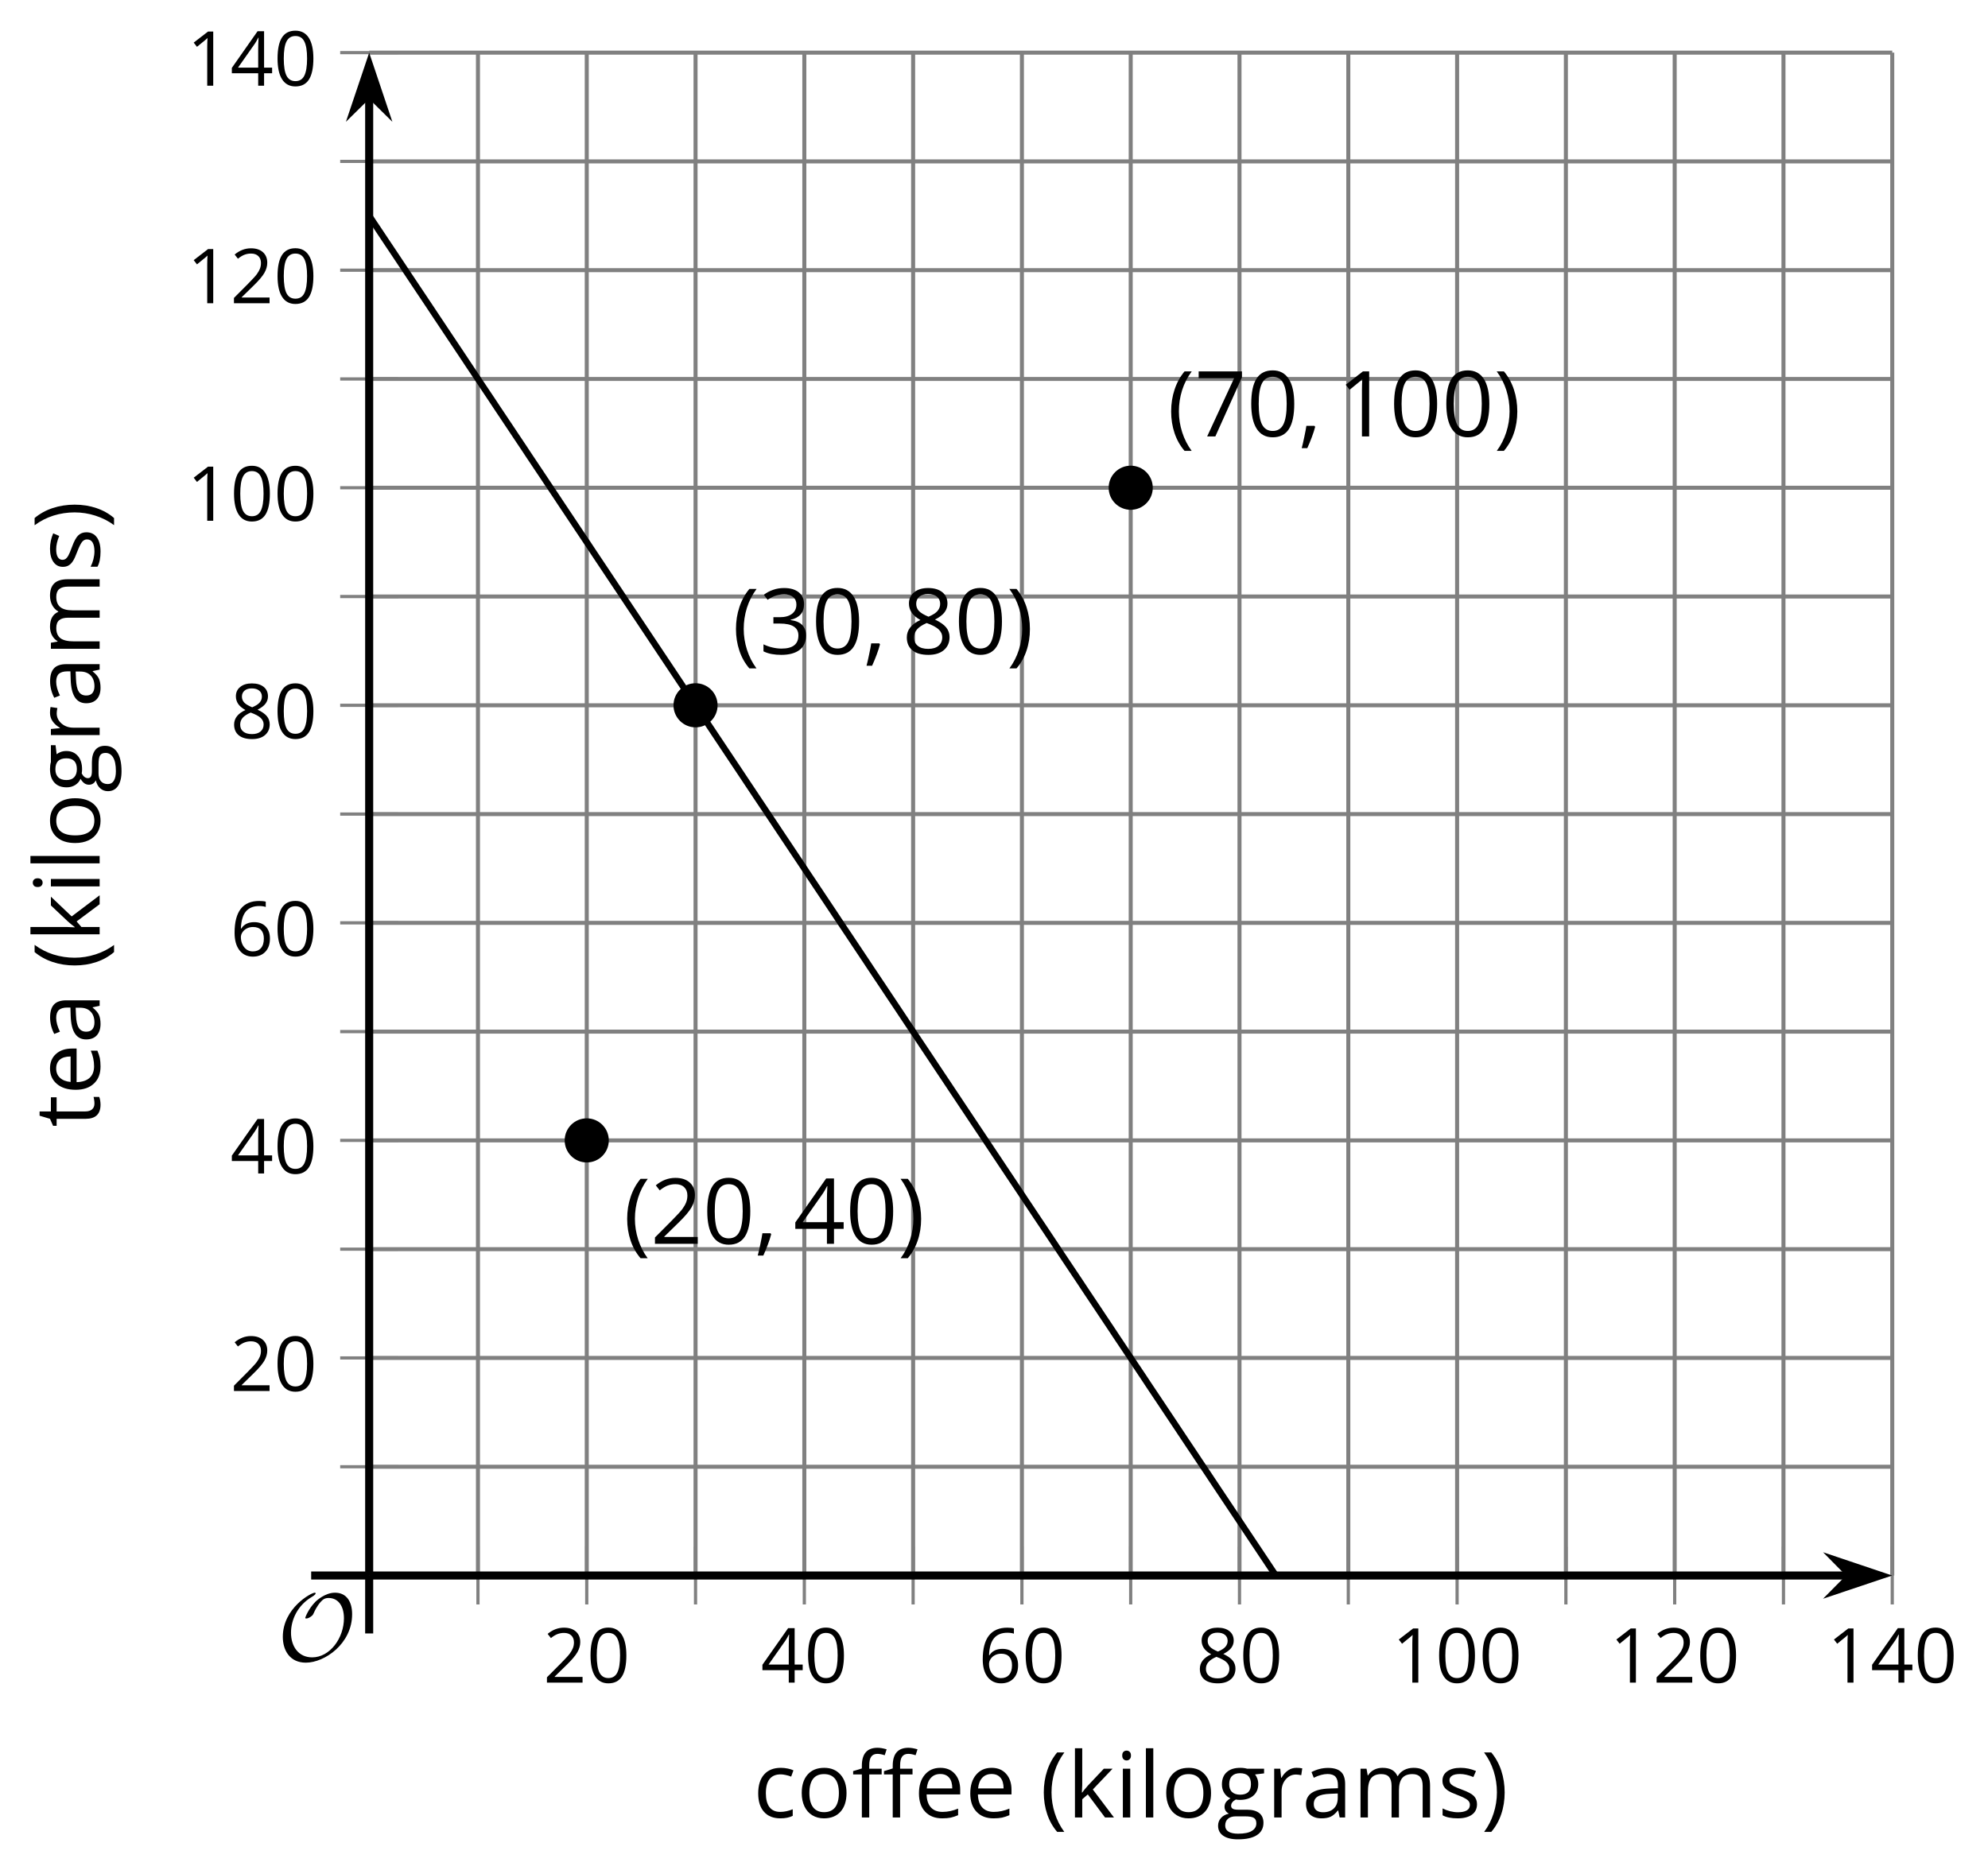 <?xml version='1.0' encoding='UTF-8'?>
<!-- This file was generated by dvisvgm 2.1.3 -->
<svg height='232.299pt' version='1.1' viewBox='-72 -72 246.91 232.299' width='246.91pt' xmlns='http://www.w3.org/2000/svg' xmlns:xlink='http://www.w3.org/1999/xlink'>
<defs>
<clipPath id='clip1'>
<path d='M-26.148 123.711H163.019V-65.461H-26.148Z'/>
</clipPath>
<path d='M9.289 -5.762C9.289 -7.281 8.62 -8.428 7.161 -8.428C5.918 -8.428 4.866 -7.424 4.782 -7.352C3.826 -6.408 3.467 -5.332 3.467 -5.308C3.467 -5.236 3.527 -5.224 3.587 -5.224C3.814 -5.224 4.005 -5.344 4.184 -5.475C4.399 -5.631 4.411 -5.667 4.543 -5.942C4.651 -6.181 4.926 -6.767 5.368 -7.269C5.655 -7.592 5.894 -7.771 6.372 -7.771C7.532 -7.771 8.273 -6.814 8.273 -5.248C8.273 -2.809 6.539 -0.395 4.328 -0.395C2.63 -0.395 1.698 -1.745 1.698 -3.455C1.698 -5.081 2.534 -6.874 4.28 -7.902C4.399 -7.974 4.758 -8.189 4.758 -8.345C4.758 -8.428 4.663 -8.428 4.639 -8.428C4.22 -8.428 0.681 -6.528 0.681 -2.941C0.681 -1.267 1.554 0.263 3.539 0.263C5.87 0.263 9.289 -2.08 9.289 -5.762Z' id='g5-79'/>
<path d='M7.536 -5.343V-6.055H5.994V-6.448C5.994 -6.956 6.077 -7.326 6.243 -7.558C6.409 -7.785 6.663 -7.901 7.011 -7.901C7.26 -7.901 7.564 -7.845 7.917 -7.729L8.155 -8.464C7.724 -8.591 7.348 -8.657 7.028 -8.657C5.729 -8.657 5.077 -7.912 5.077 -6.425V-6.088L3.994 -5.757V-5.343H5.077V0H5.994V-5.343H7.536ZM3.702 -5.343V-6.055H2.16V-6.448C2.16 -6.956 2.243 -7.326 2.409 -7.558C2.575 -7.785 2.829 -7.901 3.177 -7.901C3.425 -7.901 3.729 -7.845 4.083 -7.729L4.32 -8.464C3.89 -8.591 3.514 -8.657 3.193 -8.657C1.895 -8.657 1.243 -7.912 1.243 -6.425V-6.088L0.16 -5.757V-5.343H1.243V0H2.16V-5.343H3.702Z' id='g2-138'/>
<use id='g12-8' xlink:href='#g4-8'/>
<use id='g12-9' xlink:href='#g4-9'/>
<use id='g12-65' xlink:href='#g4-65'/>
<use id='g12-67' xlink:href='#g4-67'/>
<use id='g12-69' xlink:href='#g4-69'/>
<use id='g12-71' xlink:href='#g4-71'/>
<use id='g12-73' xlink:href='#g4-73'/>
<use id='g12-75' xlink:href='#g4-75'/>
<use id='g12-76' xlink:href='#g4-76'/>
<use id='g12-77' xlink:href='#g4-77'/>
<use id='g12-79' xlink:href='#g4-79'/>
<use id='g12-82' xlink:href='#g4-82'/>
<use id='g12-83' xlink:href='#g4-83'/>
<use id='g12-84' xlink:href='#g4-84'/>
<path d='M0.453 -3.099C0.453 -2.138 0.597 -1.238 0.878 -0.403S1.575 1.166 2.116 1.79H3C2.486 1.094 2.094 0.326 1.823 -0.519S1.414 -2.227 1.414 -3.111C1.414 -4.011 1.547 -4.884 1.812 -5.735C2.083 -6.586 2.481 -7.365 3.011 -8.077H2.116C1.58 -7.436 1.166 -6.691 0.884 -5.84C0.597 -4.989 0.453 -4.077 0.453 -3.099Z' id='g4-8'/>
<path d='M2.895 -3.099C2.895 -4.066 2.751 -4.978 2.47 -5.834C2.188 -6.685 1.773 -7.431 1.232 -8.077H0.337C0.867 -7.365 1.265 -6.586 1.536 -5.735C1.801 -4.884 1.934 -4.011 1.934 -3.111C1.934 -2.227 1.796 -1.359 1.525 -0.519C1.254 0.326 0.862 1.099 0.348 1.79H1.232C1.768 1.171 2.182 0.442 2.464 -0.392C2.751 -1.227 2.895 -2.133 2.895 -3.099Z' id='g4-9'/>
<path d='M1.934 -1.315H0.928C0.878 -0.978 0.796 -0.525 0.674 0.039C0.558 0.602 0.448 1.077 0.348 1.459H1.039C1.232 1.039 1.42 0.586 1.602 0.099C1.785 -0.392 1.923 -0.818 2.017 -1.188L1.934 -1.315Z' id='g4-12'/>
<path d='M5.906 -4.05C5.906 -5.398 5.68 -6.425 5.227 -7.138C4.768 -7.851 4.105 -8.204 3.227 -8.204C2.326 -8.204 1.657 -7.862 1.221 -7.182S0.564 -5.459 0.564 -4.05C0.564 -2.685 0.79 -1.652 1.243 -0.95C1.696 -0.243 2.359 0.11 3.227 0.11C4.133 0.11 4.807 -0.232 5.249 -0.923C5.685 -1.613 5.906 -2.652 5.906 -4.05ZM1.492 -4.05C1.492 -5.227 1.63 -6.077 1.906 -6.608C2.182 -7.144 2.624 -7.409 3.227 -7.409C3.84 -7.409 4.282 -7.138 4.553 -6.597C4.829 -6.061 4.967 -5.21 4.967 -4.05S4.829 -2.039 4.553 -1.492C4.282 -0.95 3.84 -0.68 3.227 -0.68C2.624 -0.68 2.182 -0.95 1.906 -1.481C1.63 -2.022 1.492 -2.873 1.492 -4.05Z' id='g4-16'/>
<path d='M3.95 0V-8.077H3.177L1.039 -6.425L1.525 -5.796C2.304 -6.431 2.746 -6.79 2.84 -6.873S3.022 -7.039 3.099 -7.116C3.072 -6.691 3.055 -6.238 3.055 -5.757V0H3.95Z' id='g4-17'/>
<path d='M5.862 0V-0.851H1.707V-0.895L3.475 -2.624C4.265 -3.392 4.801 -4.022 5.088 -4.525S5.519 -5.53 5.519 -6.044C5.519 -6.702 5.304 -7.221 4.873 -7.613C4.442 -8 3.845 -8.193 3.088 -8.193C2.21 -8.193 1.403 -7.884 0.657 -7.265L1.144 -6.641C1.514 -6.934 1.845 -7.133 2.144 -7.243C2.448 -7.354 2.762 -7.409 3.099 -7.409C3.564 -7.409 3.928 -7.282 4.188 -7.028C4.448 -6.779 4.58 -6.436 4.58 -6.006C4.58 -5.702 4.53 -5.414 4.425 -5.149S4.166 -4.613 3.961 -4.332S3.326 -3.586 2.68 -2.928L0.552 -0.79V0H5.862Z' id='g4-18'/>
<path d='M5.558 -6.177C5.558 -6.801 5.343 -7.293 4.906 -7.657C4.47 -8.011 3.862 -8.193 3.077 -8.193C2.597 -8.193 2.144 -8.122 1.713 -7.967C1.276 -7.823 0.895 -7.613 0.564 -7.354L1.028 -6.735C1.431 -6.994 1.785 -7.171 2.099 -7.265S2.746 -7.409 3.099 -7.409C3.564 -7.409 3.934 -7.298 4.199 -7.072C4.475 -6.845 4.608 -6.536 4.608 -6.144C4.608 -5.652 4.425 -5.265 4.055 -4.983C3.685 -4.707 3.188 -4.569 2.558 -4.569H1.751V-3.779H2.547C4.088 -3.779 4.856 -3.287 4.856 -2.309C4.856 -1.215 4.16 -0.669 2.762 -0.669C2.409 -0.669 2.033 -0.713 1.635 -0.807C1.243 -0.895 0.867 -1.028 0.519 -1.199V-0.326C0.856 -0.166 1.199 -0.05 1.558 0.011C1.912 0.077 2.304 0.11 2.729 0.11C3.713 0.11 4.47 -0.099 5.006 -0.508C5.541 -0.923 5.807 -1.519 5.807 -2.287C5.807 -2.823 5.652 -3.26 5.337 -3.591S4.541 -4.127 3.895 -4.21V-4.254C4.425 -4.365 4.834 -4.586 5.127 -4.912C5.414 -5.238 5.558 -5.663 5.558 -6.177Z' id='g4-19'/>
<path d='M6.243 -1.856V-2.691H5.044V-8.122H4.072L0.238 -2.657V-1.856H4.166V0H5.044V-1.856H6.243ZM4.166 -2.691H1.155L3.68 -6.282C3.834 -6.514 4 -6.807 4.177 -7.16H4.221C4.182 -6.497 4.166 -5.901 4.166 -5.376V-2.691Z' id='g4-20'/>
<path d='M0.646 -3.453C0.646 -2.332 0.89 -1.459 1.381 -0.829C1.873 -0.204 2.536 0.11 3.37 0.11C4.149 0.11 4.773 -0.133 5.227 -0.608C5.691 -1.094 5.917 -1.751 5.917 -2.591C5.917 -3.343 5.707 -3.939 5.293 -4.376C4.873 -4.812 4.298 -5.033 3.575 -5.033C2.696 -5.033 2.055 -4.718 1.652 -4.083H1.586C1.63 -5.238 1.878 -6.088 2.337 -6.63C2.796 -7.166 3.453 -7.436 4.32 -7.436C4.685 -7.436 5.011 -7.392 5.293 -7.298V-8.088C5.055 -8.16 4.724 -8.193 4.309 -8.193C3.099 -8.193 2.188 -7.801 1.569 -7.017C0.956 -6.227 0.646 -5.039 0.646 -3.453ZM3.359 -0.669C3.011 -0.669 2.702 -0.762 2.431 -0.956C2.166 -1.149 1.956 -1.409 1.807 -1.735S1.586 -2.414 1.586 -2.796C1.586 -3.055 1.669 -3.304 1.834 -3.541C1.994 -3.779 2.215 -3.967 2.492 -4.105S3.072 -4.309 3.403 -4.309C3.939 -4.309 4.337 -4.155 4.608 -3.851S5.011 -3.127 5.011 -2.591C5.011 -1.967 4.867 -1.492 4.575 -1.16C4.287 -0.834 3.884 -0.669 3.359 -0.669Z' id='g4-22'/>
<path d='M1.575 0H2.591L5.895 -7.343V-8.077H0.519V-7.232H4.923L1.575 0Z' id='g4-23'/>
<path d='M3.227 -8.193C2.503 -8.193 1.923 -8.022 1.492 -7.669C1.055 -7.326 0.84 -6.856 0.84 -6.271C0.84 -5.856 0.95 -5.486 1.171 -5.149C1.392 -4.818 1.757 -4.508 2.265 -4.221C1.138 -3.707 0.575 -2.983 0.575 -2.061C0.575 -1.37 0.807 -0.834 1.271 -0.453C1.735 -0.077 2.398 0.11 3.26 0.11C4.072 0.11 4.713 -0.088 5.182 -0.486C5.652 -0.89 5.884 -1.425 5.884 -2.094C5.884 -2.547 5.746 -2.945 5.47 -3.293C5.193 -3.635 4.729 -3.961 4.072 -4.276C4.613 -4.547 5.006 -4.845 5.254 -5.171S5.624 -5.862 5.624 -6.26C5.624 -6.862 5.409 -7.337 4.978 -7.68S3.961 -8.193 3.227 -8.193ZM1.481 -2.039C1.481 -2.436 1.602 -2.779 1.851 -3.061C2.099 -3.348 2.497 -3.608 3.044 -3.845C3.757 -3.586 4.26 -3.315 4.547 -3.039C4.834 -2.757 4.978 -2.442 4.978 -2.083C4.978 -1.635 4.823 -1.282 4.519 -1.022S3.785 -0.635 3.238 -0.635C2.68 -0.635 2.249 -0.757 1.945 -1.006C1.635 -1.254 1.481 -1.597 1.481 -2.039ZM3.215 -7.448C3.685 -7.448 4.05 -7.337 4.32 -7.116C4.586 -6.901 4.718 -6.602 4.718 -6.232C4.718 -5.895 4.608 -5.597 4.387 -5.343C4.171 -5.088 3.796 -4.851 3.271 -4.63C2.685 -4.873 2.282 -5.116 2.066 -5.359S1.74 -5.895 1.74 -6.232C1.74 -6.602 1.873 -6.895 2.133 -7.116S2.757 -7.448 3.215 -7.448Z' id='g4-24'/>
<path d='M4.696 0H5.376V-4.133C5.376 -4.84 5.204 -5.354 4.851 -5.674C4.508 -5.994 3.972 -6.155 3.249 -6.155C2.89 -6.155 2.536 -6.111 2.177 -6.017C1.823 -5.923 1.497 -5.796 1.199 -5.635L1.481 -4.934C2.116 -5.243 2.691 -5.398 3.193 -5.398C3.641 -5.398 3.967 -5.282 4.177 -5.061C4.376 -4.829 4.481 -4.481 4.481 -4.006V-3.63L3.453 -3.597C1.497 -3.536 0.519 -2.895 0.519 -1.674C0.519 -1.105 0.691 -0.663 1.028 -0.354C1.37 -0.044 1.84 0.11 2.442 0.11C2.89 0.11 3.265 0.044 3.569 -0.088C3.867 -0.227 4.166 -0.481 4.47 -0.862H4.514L4.696 0ZM2.624 -0.646C2.265 -0.646 1.983 -0.735 1.779 -0.906C1.58 -1.077 1.481 -1.331 1.481 -1.663C1.481 -2.088 1.641 -2.398 1.967 -2.597C2.287 -2.801 2.812 -2.912 3.541 -2.939L4.459 -2.978V-2.431C4.459 -1.867 4.298 -1.431 3.967 -1.116C3.646 -0.801 3.193 -0.646 2.624 -0.646Z' id='g4-65'/>
<path d='M3.392 0.11C4.006 0.11 4.519 0.006 4.923 -0.204V-1.017C4.392 -0.801 3.873 -0.691 3.37 -0.691C2.779 -0.691 2.337 -0.89 2.033 -1.287C1.735 -1.685 1.586 -2.254 1.586 -3C1.586 -4.569 2.199 -5.354 3.431 -5.354C3.613 -5.354 3.829 -5.326 4.066 -5.271C4.304 -5.221 4.525 -5.155 4.729 -5.072L5.011 -5.851C4.845 -5.934 4.619 -6.011 4.326 -6.072S3.746 -6.166 3.453 -6.166C2.552 -6.166 1.856 -5.89 1.37 -5.337C0.878 -4.785 0.635 -4 0.635 -2.989C0.635 -2 0.873 -1.238 1.359 -0.696C1.834 -0.16 2.514 0.11 3.392 0.11Z' id='g4-67'/>
<path d='M3.53 0.11C3.939 0.11 4.287 0.077 4.575 0.022C4.867 -0.044 5.171 -0.144 5.497 -0.282V-1.099C4.862 -0.829 4.215 -0.691 3.564 -0.691C2.945 -0.691 2.464 -0.873 2.122 -1.243C1.785 -1.613 1.602 -2.149 1.586 -2.862H5.757V-3.442C5.757 -4.26 5.536 -4.917 5.094 -5.414C4.652 -5.917 4.05 -6.166 3.293 -6.166C2.481 -6.166 1.84 -5.878 1.359 -5.304C0.873 -4.729 0.635 -3.956 0.635 -2.978C0.635 -2.011 0.895 -1.254 1.414 -0.707C1.928 -0.16 2.635 0.11 3.53 0.11ZM3.282 -5.398C3.762 -5.398 4.127 -5.243 4.387 -4.939C4.646 -4.63 4.773 -4.188 4.773 -3.608H1.608C1.657 -4.166 1.829 -4.608 2.122 -4.923C2.409 -5.238 2.796 -5.398 3.282 -5.398Z' id='g4-69'/>
<path d='M5.928 -6.055H3.834C3.58 -6.127 3.293 -6.166 2.978 -6.166C2.249 -6.166 1.685 -5.989 1.287 -5.624C0.89 -5.271 0.691 -4.757 0.691 -4.094C0.691 -3.696 0.79 -3.343 0.983 -3.033C1.182 -2.724 1.436 -2.503 1.751 -2.376C1.497 -2.221 1.309 -2.061 1.193 -1.895S1.017 -1.536 1.017 -1.315C1.017 -1.122 1.072 -0.95 1.171 -0.801C1.282 -0.652 1.409 -0.547 1.564 -0.475C1.138 -0.381 0.807 -0.199 0.569 0.072S0.215 0.657 0.215 1.028C0.215 1.564 0.431 1.983 0.862 2.276C1.287 2.569 1.901 2.718 2.691 2.718C3.724 2.718 4.508 2.541 5.044 2.188C5.58 1.84 5.851 1.326 5.851 0.657C5.851 0.133 5.674 -0.271 5.326 -0.547C4.972 -0.823 4.47 -0.961 3.812 -0.961H2.74C2.409 -0.961 2.177 -1 2.039 -1.083C1.901 -1.16 1.834 -1.282 1.834 -1.448C1.834 -1.762 2.028 -2.022 2.42 -2.227C2.58 -2.199 2.746 -2.182 2.928 -2.182C3.635 -2.182 4.193 -2.359 4.597 -2.713S5.204 -3.541 5.204 -4.133C5.204 -4.392 5.166 -4.63 5.083 -4.84C5 -5.044 4.912 -5.215 4.807 -5.343L5.928 -5.475V-6.055ZM1.099 1.017C1.099 0.646 1.215 0.359 1.448 0.16S2.006 -0.138 2.42 -0.138H3.519C4.077 -0.138 4.459 -0.077 4.663 0.055C4.867 0.177 4.967 0.409 4.967 0.735C4.967 1.127 4.785 1.442 4.409 1.669C4.044 1.901 3.47 2.017 2.702 2.017C2.188 2.017 1.79 1.934 1.514 1.762S1.099 1.343 1.099 1.017ZM1.597 -4.116C1.597 -4.575 1.713 -4.917 1.945 -5.149S2.508 -5.497 2.939 -5.497C3.845 -5.497 4.298 -5.044 4.298 -4.133C4.298 -3.265 3.851 -2.829 2.956 -2.829C2.53 -2.829 2.193 -2.939 1.956 -3.155S1.597 -3.691 1.597 -4.116Z' id='g4-71'/>
<path d='M1.89 0V-6.055H0.972V0H1.89ZM0.895 -7.696C0.895 -7.492 0.945 -7.337 1.05 -7.238C1.155 -7.133 1.282 -7.083 1.436 -7.083C1.586 -7.083 1.713 -7.133 1.818 -7.238C1.923 -7.337 1.978 -7.492 1.978 -7.696S1.923 -8.055 1.818 -8.155S1.586 -8.304 1.436 -8.304C1.282 -8.304 1.155 -8.254 1.05 -8.155C0.945 -8.061 0.895 -7.906 0.895 -7.696Z' id='g4-73'/>
<path d='M1.878 -3.099H1.834C1.862 -3.525 1.878 -3.834 1.878 -4.039V-8.597H0.972V0H1.878V-2.265L2.569 -2.862L4.707 0H5.818L3.193 -3.475L5.646 -6.055H4.558L2.602 -3.983C2.276 -3.619 2.039 -3.326 1.878 -3.099Z' id='g4-75'/>
<path d='M1.89 0V-8.597H0.972V0H1.89Z' id='g4-76'/>
<path d='M8.691 0H9.608V-3.95C9.608 -4.724 9.436 -5.287 9.094 -5.635C8.757 -5.989 8.243 -6.166 7.558 -6.166C7.122 -6.166 6.729 -6.072 6.387 -5.89S5.785 -5.453 5.602 -5.138H5.558C5.265 -5.823 4.646 -6.166 3.702 -6.166C3.309 -6.166 2.961 -6.083 2.641 -5.917C2.332 -5.751 2.083 -5.519 1.912 -5.227H1.867L1.718 -6.055H0.972V0H1.89V-3.177C1.89 -3.961 2.022 -4.525 2.287 -4.873C2.558 -5.215 2.978 -5.387 3.552 -5.387C3.989 -5.387 4.315 -5.265 4.519 -5.028C4.724 -4.785 4.829 -4.42 4.829 -3.939V0H5.746V-3.381C5.746 -4.061 5.884 -4.569 6.155 -4.895S6.851 -5.387 7.42 -5.387C7.856 -5.387 8.177 -5.265 8.381 -5.028C8.586 -4.785 8.691 -4.42 8.691 -3.939V0Z' id='g4-77'/>
<path d='M6.199 -3.033C6.199 -3.994 5.95 -4.757 5.448 -5.32C4.95 -5.884 4.276 -6.166 3.431 -6.166C2.552 -6.166 1.867 -5.89 1.376 -5.337C0.884 -4.79 0.635 -4.022 0.635 -3.033C0.635 -2.398 0.751 -1.84 0.978 -1.365S1.53 -0.525 1.95 -0.271S2.851 0.11 3.392 0.11C4.271 0.11 4.956 -0.166 5.453 -0.718C5.95 -1.276 6.199 -2.044 6.199 -3.033ZM1.586 -3.033C1.586 -3.812 1.74 -4.403 2.044 -4.796S2.801 -5.387 3.403 -5.387C4.011 -5.387 4.47 -5.188 4.785 -4.785C5.094 -4.387 5.249 -3.801 5.249 -3.033C5.249 -2.254 5.094 -1.669 4.785 -1.26C4.47 -0.862 4.017 -0.657 3.414 -0.657S2.359 -0.862 2.05 -1.265S1.586 -2.26 1.586 -3.033Z' id='g4-79'/>
<path d='M3.735 -6.166C3.354 -6.166 3.006 -6.061 2.691 -5.845S2.105 -5.326 1.878 -4.934H1.834L1.729 -6.055H0.972V0H1.89V-3.249C1.89 -3.84 2.066 -4.337 2.409 -4.735C2.762 -5.133 3.177 -5.332 3.669 -5.332C3.862 -5.332 4.083 -5.304 4.332 -5.249L4.459 -6.099C4.243 -6.144 4.006 -6.166 3.735 -6.166Z' id='g4-82'/>
<path d='M4.878 -1.652C4.878 -2.055 4.751 -2.387 4.497 -2.652C4.249 -2.917 3.762 -3.182 3.044 -3.442C2.519 -3.635 2.166 -3.785 1.983 -3.89S1.669 -4.099 1.58 -4.215C1.503 -4.332 1.459 -4.47 1.459 -4.63C1.459 -4.867 1.569 -5.055 1.79 -5.193S2.337 -5.398 2.773 -5.398C3.265 -5.398 3.818 -5.271 4.425 -5.022L4.751 -5.768C4.127 -6.033 3.492 -6.166 2.84 -6.166C2.138 -6.166 1.591 -6.022 1.188 -5.735C0.785 -5.453 0.586 -5.061 0.586 -4.569C0.586 -4.293 0.641 -4.055 0.762 -3.856C0.873 -3.657 1.05 -3.481 1.293 -3.326C1.525 -3.166 1.928 -2.983 2.492 -2.773C3.083 -2.547 3.481 -2.348 3.691 -2.177C3.89 -2.011 3.994 -1.812 3.994 -1.575C3.994 -1.26 3.867 -1.028 3.608 -0.873C3.348 -0.724 2.983 -0.646 2.503 -0.646C2.193 -0.646 1.873 -0.691 1.536 -0.773C1.204 -0.856 0.895 -0.972 0.602 -1.122V-0.271C1.05 -0.017 1.68 0.11 2.481 0.11C3.238 0.11 3.829 -0.044 4.249 -0.348S4.878 -1.088 4.878 -1.652Z' id='g4-83'/>
<path d='M2.928 -0.646C2.624 -0.646 2.387 -0.746 2.215 -0.939S1.956 -1.414 1.956 -1.779V-5.343H3.713V-6.055H1.956V-7.459H1.425L1.039 -6.166L0.171 -5.785V-5.343H1.039V-1.74C1.039 -0.508 1.624 0.11 2.796 0.11C2.95 0.11 3.127 0.094 3.315 0.066C3.514 0.033 3.657 -0.006 3.757 -0.055V-0.757C3.669 -0.729 3.547 -0.707 3.398 -0.685C3.249 -0.657 3.088 -0.646 2.928 -0.646Z' id='g4-84'/>
<use id='g15-138' xlink:href='#g2-138'/>
<use id='g7-16' transform='scale(0.833)' xlink:href='#g4-16'/>
<use id='g7-17' transform='scale(0.833)' xlink:href='#g4-17'/>
<use id='g7-18' transform='scale(0.833)' xlink:href='#g4-18'/>
<use id='g7-20' transform='scale(0.833)' xlink:href='#g4-20'/>
<use id='g7-22' transform='scale(0.833)' xlink:href='#g4-22'/>
<use id='g7-24' transform='scale(0.833)' xlink:href='#g4-24'/>
</defs>
<g id='page1'>
<path d='M-12.637 123.711V-65.461M14.387 123.711V-65.461M41.41 123.711V-65.461M68.434 123.711V-65.461M95.461 123.711V-65.461M122.484 123.711V-65.461M149.508 123.711V-65.461' fill='none' stroke='#808080' stroke-linejoin='bevel' stroke-miterlimit='10.037' stroke-width='0.5'/>
<path d='M0.875 123.711V-65.461M27.898 123.711V-65.461M54.922 123.711V-65.461M81.945 123.711V-65.461M108.973 123.711V-65.461M135.996 123.711V-65.461M163.019 123.711V-65.461' fill='none' stroke='#808080' stroke-linejoin='bevel' stroke-miterlimit='10.037' stroke-width='0.5'/>
<path d='M-26.148 110.199H163.019M-26.148 83.171H163.019M-26.148 56.148H163.019M-26.148 29.125H163.019M-26.148 2.101H163.019M-26.148 -24.926H163.019M-26.148 -51.95H163.019' fill='none' stroke='#808080' stroke-linejoin='bevel' stroke-miterlimit='10.037' stroke-width='0.5'/>
<path d='M-26.148 96.683H163.019M-26.148 69.66H163.019M-26.148 42.636H163.019M-26.148 15.613H163.019M-26.148 -11.411H163.019M-26.148 -38.438H163.019M-26.148 -65.461H163.019' fill='none' stroke='#808080' stroke-linejoin='bevel' stroke-miterlimit='10.037' stroke-width='0.5'/>
<path d='M-12.637 127.308V120.109M14.387 127.308V120.109M41.41 127.308V120.109M68.434 127.308V120.109M95.461 127.308V120.109M122.484 127.308V120.109M149.508 127.308V120.109' fill='none' stroke='#808080' stroke-linejoin='bevel' stroke-miterlimit='10.037' stroke-width='0.4'/>
<path d='M0.875 127.308V120.109M27.898 127.308V120.109M54.922 127.308V120.109M81.945 127.308V120.109M108.973 127.308V120.109M135.996 127.308V120.109M163.019 127.308V120.109' fill='none' stroke='#808080' stroke-linejoin='bevel' stroke-miterlimit='10.037' stroke-width='0.4'/>
<path d='M-29.75 110.199H-22.551M-29.75 83.171H-22.551M-29.75 56.148H-22.551M-29.75 29.125H-22.551M-29.75 2.101H-22.551M-29.75 -24.926H-22.551M-29.75 -51.95H-22.551' fill='none' stroke='#808080' stroke-linejoin='bevel' stroke-miterlimit='10.037' stroke-width='0.4'/>
<path d='M-29.75 96.683H-22.551M-29.75 69.66H-22.551M-29.75 42.636H-22.551M-29.75 15.613H-22.551M-29.75 -11.411H-22.551M-29.75 -38.438H-22.551M-29.75 -65.461H-22.551' fill='none' stroke='#808080' stroke-linejoin='bevel' stroke-miterlimit='10.037' stroke-width='0.4'/>
<path d='M-26.148 123.711H157.726' fill='none' stroke='#000000' stroke-linejoin='bevel' stroke-miterlimit='10.037' stroke-width='1'/>
<path d='M161.445 123.711L156.254 121.964L157.977 123.711L156.254 125.453Z'/>
<path d='M161.445 123.711L156.254 121.964L157.977 123.711L156.254 125.453Z' fill='none' stroke='#000000' stroke-miterlimit='10.037' stroke-width='1'/>
<path d='M-26.148 123.711V-60.168' fill='none' stroke='#000000' stroke-linejoin='bevel' stroke-miterlimit='10.037' stroke-width='1'/>
<path d='M-26.148 -63.887L-27.895 -58.695L-26.148 -60.414L-24.406 -58.695Z'/>
<path d='M-26.148 -63.887L-27.895 -58.695L-26.148 -60.414L-24.406 -58.695Z' fill='none' stroke='#000000' stroke-miterlimit='10.037' stroke-width='1'/>
<g transform='matrix(1 0 0 1 -24.231 49.896)'>
<use x='19.701' xlink:href='#g7-18' y='87.119'/>
<use x='25.105' xlink:href='#g7-16' y='87.119'/>
</g>
<g transform='matrix(1 0 0 1 2.793 49.896)'>
<use x='19.701' xlink:href='#g7-20' y='87.119'/>
<use x='25.105' xlink:href='#g7-16' y='87.119'/>
</g>
<g transform='matrix(1 0 0 1 29.817 49.896)'>
<use x='19.701' xlink:href='#g7-22' y='87.119'/>
<use x='25.105' xlink:href='#g7-16' y='87.119'/>
</g>
<g transform='matrix(1 0 0 1 56.842 49.896)'>
<use x='19.701' xlink:href='#g7-24' y='87.119'/>
<use x='25.105' xlink:href='#g7-16' y='87.119'/>
</g>
<g transform='matrix(1 0 0 1 81.164 49.896)'>
<use x='19.701' xlink:href='#g7-17' y='87.119'/>
<use x='25.105' xlink:href='#g7-16' y='87.119'/>
<use x='30.51' xlink:href='#g7-16' y='87.119'/>
</g>
<g transform='matrix(1 0 0 1 108.188 49.896)'>
<use x='19.701' xlink:href='#g7-17' y='87.119'/>
<use x='25.105' xlink:href='#g7-18' y='87.119'/>
<use x='30.51' xlink:href='#g7-16' y='87.119'/>
</g>
<g transform='matrix(1 0 0 1 135.212 49.896)'>
<use x='19.701' xlink:href='#g7-17' y='87.119'/>
<use x='25.105' xlink:href='#g7-20' y='87.119'/>
<use x='30.51' xlink:href='#g7-16' y='87.119'/>
</g>
<g transform='matrix(1 0 0 1 -63.104 13.672)'>
<use x='19.701' xlink:href='#g7-18' y='87.119'/>
<use x='25.105' xlink:href='#g7-16' y='87.119'/>
</g>
<g transform='matrix(1 0 0 1 -63.104 -13.353)'>
<use x='19.701' xlink:href='#g7-20' y='87.119'/>
<use x='25.105' xlink:href='#g7-16' y='87.119'/>
</g>
<g transform='matrix(1 0 0 1 -63.104 -40.377)'>
<use x='19.701' xlink:href='#g7-22' y='87.119'/>
<use x='25.105' xlink:href='#g7-16' y='87.119'/>
</g>
<g transform='matrix(1 0 0 1 -63.104 -67.401)'>
<use x='19.701' xlink:href='#g7-24' y='87.119'/>
<use x='25.105' xlink:href='#g7-16' y='87.119'/>
</g>
<g transform='matrix(1 0 0 1 -68.508 -94.426)'>
<use x='19.701' xlink:href='#g7-17' y='87.119'/>
<use x='25.105' xlink:href='#g7-16' y='87.119'/>
<use x='30.51' xlink:href='#g7-16' y='87.119'/>
</g>
<g transform='matrix(1 0 0 1 -68.508 -121.45)'>
<use x='19.701' xlink:href='#g7-17' y='87.119'/>
<use x='25.105' xlink:href='#g7-18' y='87.119'/>
<use x='30.51' xlink:href='#g7-16' y='87.119'/>
</g>
<g transform='matrix(1 0 0 1 -68.508 -148.474)'>
<use x='19.701' xlink:href='#g7-17' y='87.119'/>
<use x='25.105' xlink:href='#g7-20' y='87.119'/>
<use x='30.51' xlink:href='#g7-16' y='87.119'/>
</g>
<path clip-path='url(#clip1)' d='M-26.148 -45.192L-25.586 -44.344L-25.02 -43.497L-24.453 -42.645L-23.887 -41.797L-23.32 -40.95L-22.754 -40.102L-22.188 -39.25L-21.625 -38.403L-21.059 -37.555L-20.492 -36.704L-19.926 -35.856L-19.359 -35.008L-18.793 -34.161L-18.227 -33.309L-17.664 -32.461L-17.098 -31.614L-16.531 -30.762L-15.965 -29.914L-15.398 -29.067L-14.832 -28.219L-14.266 -27.368L-13.703 -26.52L-13.137 -25.672L-12.57 -24.821L-12.004 -23.973L-11.438 -23.125L-10.871 -22.278L-10.309 -21.426L-9.742 -20.579L-9.176 -19.731L-8.609 -18.883L-8.043 -18.032L-7.477 -17.184L-6.91 -16.336L-6.348 -15.485L-5.781 -14.637L-5.215 -13.789L-4.648 -12.942L-4.082 -12.09L-3.516 -11.243L-2.949 -10.395L-2.387 -9.543L-1.82 -8.696L-1.254 -7.848L-0.688 -7L-0.121 -6.149L0.445 -5.301L1.012 -4.454L1.574 -3.606L2.141 -2.754L2.707 -1.907L3.273 -1.059L3.84 -0.207L4.406 0.64L4.973 1.488L5.535 2.336L6.102 3.187L6.668 4.035L7.234 4.882L7.801 5.734L8.367 6.582L8.93 7.429L9.496 8.277L10.062 9.129L10.629 9.976L11.195 10.824L11.762 11.675L12.328 12.523L12.891 13.371L13.457 14.218L14.023 15.07L14.59 15.918L15.156 16.765L15.723 17.613L16.289 18.464L16.852 19.312L17.418 20.16L17.984 21.011L18.551 21.859L19.117 22.707L19.684 23.554L20.25 24.406L20.812 25.253L21.379 26.101L21.945 26.953L22.512 27.8L23.078 28.648L23.645 29.496L24.211 30.347L24.773 31.195L25.34 32.043L25.906 32.89L26.473 33.742L27.039 34.589L27.605 35.437L28.168 36.289L28.734 37.136L29.301 37.984L29.867 38.832L30.434 39.683L31 40.531L31.566 41.379L32.129 42.23L32.695 43.078L33.262 43.925L33.828 44.773L34.395 45.625L34.961 46.472L35.527 47.32L36.09 48.172L36.656 49.019L37.223 49.867L37.789 50.714L38.355 51.566L38.922 52.414L39.488 53.261L40.051 54.109L40.617 54.961L41.184 55.808L41.75 56.656L42.316 57.507L42.883 58.355L43.449 59.203L44.012 60.05L44.578 60.902L45.145 61.75L45.711 62.597L46.277 63.449L46.844 64.296L47.406 65.144L47.973 65.992L48.539 66.843L49.105 67.691L49.672 68.539L50.238 69.386L50.805 70.238L51.367 71.085L51.934 71.933L52.5 72.785L53.066 73.632L53.633 74.48L54.199 75.328L54.766 76.179L55.328 77.027L55.895 77.875L56.461 78.726L57.027 79.574L57.594 80.421L58.16 81.269L58.727 82.121L59.289 82.968L59.855 83.816L60.422 84.668L60.988 85.515L61.555 86.363L62.121 87.21L62.684 88.062L63.25 88.91L63.816 89.757L64.383 90.605L64.949 91.457L65.516 92.304L66.082 93.152L66.644 94.004L67.211 94.851L67.777 95.699L68.344 96.546L68.91 97.398L69.477 98.246L70.043 99.093L70.606 99.945L71.172 100.793L71.738 101.64L72.305 102.488L72.871 103.339L73.438 104.187L74.004 105.035L74.566 105.882L75.133 106.734L75.699 107.582L76.266 108.429L76.832 109.281L77.398 110.129L77.965 110.976L78.527 111.824L79.094 112.675L79.66 113.523L80.226 114.371L80.793 115.222L81.359 116.07L81.926 116.918L82.488 117.765L83.055 118.617L83.621 119.464L84.187 120.312L84.754 121.164L85.32 122.011L85.883 122.859L86.449 123.707' fill='none' stroke='#000000' stroke-linejoin='bevel' stroke-miterlimit='10.037' stroke-width='0.8'/>
<path clip-path='url(#clip1)' d='M17.125 15.613C17.125 14.097 15.898 12.871 14.387 12.871S11.648 14.097 11.648 15.613C11.648 17.125 12.875 18.351 14.387 18.351S17.125 17.125 17.125 15.613Z'/>
<g transform='matrix(1 0 0 1 -0.746 -77.881)'>
<use x='19.701' xlink:href='#g4-8' y='87.119'/>
<use x='23.052' xlink:href='#g4-19' y='87.119'/>
<use x='29.537' xlink:href='#g4-16' y='87.119'/>
<use x='36.022' xlink:href='#g4-12' y='87.119'/>
<use x='40.797' xlink:href='#g4-24' y='87.119'/>
<use x='47.282' xlink:href='#g4-16' y='87.119'/>
<use x='53.767' xlink:href='#g4-9' y='87.119'/>
</g>
<path clip-path='url(#clip1)' d='M71.176 -11.411C71.176 -12.926 69.949 -14.153 68.434 -14.153C66.922 -14.153 65.695 -12.926 65.695 -11.411C65.695 -9.899 66.922 -8.672 68.434 -8.672C69.949 -8.672 71.176 -9.899 71.176 -11.411Z'/>
<g transform='matrix(1 0 0 1 53.303 -104.906)'>
<use x='19.701' xlink:href='#g4-8' y='87.119'/>
<use x='23.052' xlink:href='#g4-23' y='87.119'/>
<use x='29.537' xlink:href='#g4-16' y='87.119'/>
<use x='36.022' xlink:href='#g4-12' y='87.119'/>
<use x='40.797' xlink:href='#g4-17' y='87.119'/>
<use x='47.282' xlink:href='#g4-16' y='87.119'/>
<use x='53.767' xlink:href='#g4-16' y='87.119'/>
<use x='60.252' xlink:href='#g4-9' y='87.119'/>
</g>
<path clip-path='url(#clip1)' d='M3.613 69.66C3.613 68.148 2.387 66.921 0.875 66.921C-0.641 66.921 -1.867 68.148 -1.867 69.66C-1.867 71.175 -0.641 72.402 0.875 72.402C2.387 72.402 3.613 71.175 3.613 69.66Z'/>
<g transform='matrix(1 0 0 1 -14.258 -4.61)'>
<use x='19.701' xlink:href='#g4-8' y='87.119'/>
<use x='23.052' xlink:href='#g4-18' y='87.119'/>
<use x='29.537' xlink:href='#g4-16' y='87.119'/>
<use x='36.022' xlink:href='#g4-12' y='87.119'/>
<use x='40.797' xlink:href='#g4-20' y='87.119'/>
<use x='47.282' xlink:href='#g4-16' y='87.119'/>
<use x='53.767' xlink:href='#g4-9' y='87.119'/>
</g>
<g transform='matrix(1 0 0 1 -57.256 47.155)'>
<use x='19.701' xlink:href='#g5-79' y='87.119'/>
</g>
<path d='M-26.148 130.91V123.711' fill='none' stroke='#000000' stroke-linejoin='bevel' stroke-miterlimit='10.037' stroke-width='1'/>
<path d='M-33.352 123.711H-26.148' fill='none' stroke='#000000' stroke-linejoin='bevel' stroke-miterlimit='10.037' stroke-width='1'/>
<g transform='matrix(1 0 0 1 1.833 66.647)'>
<use x='19.701' xlink:href='#g12-67' y='87.119'/>
<use x='25.107' xlink:href='#g12-79' y='87.119'/>
<use x='31.967' xlink:href='#g15-138' y='87.119'/>
<use x='39.667' xlink:href='#g12-69' y='87.119'/>
<use x='46.039' xlink:href='#g12-69' y='87.119'/>
<use x='55.352' xlink:href='#g12-8' y='87.119'/>
<use x='58.703' xlink:href='#g12-75' y='87.119'/>
<use x='64.654' xlink:href='#g12-73' y='87.119'/>
<use x='67.516' xlink:href='#g12-76' y='87.119'/>
<use x='70.378' xlink:href='#g12-79' y='87.119'/>
<use x='77.238' xlink:href='#g12-71' y='87.119'/>
<use x='83.45' xlink:href='#g12-82' y='87.119'/>
<use x='87.857' xlink:href='#g12-65' y='87.119'/>
<use x='94.171' xlink:href='#g12-77' y='87.119'/>
<use x='104.734' xlink:href='#g12-83' y='87.119'/>
<use x='110.151' xlink:href='#g12-9' y='87.119'/>
</g>
<g transform='matrix(0 -1 1 0 -146.743 87.72)'>
<use x='19.701' xlink:href='#g12-84' y='87.119'/>
<use x='23.71' xlink:href='#g12-69' y='87.119'/>
<use x='30.082' xlink:href='#g12-65' y='87.119'/>
<use x='39.338' xlink:href='#g12-8' y='87.119'/>
<use x='42.689' xlink:href='#g12-75' y='87.119'/>
<use x='48.64' xlink:href='#g12-73' y='87.119'/>
<use x='51.502' xlink:href='#g12-76' y='87.119'/>
<use x='54.364' xlink:href='#g12-79' y='87.119'/>
<use x='61.224' xlink:href='#g12-71' y='87.119'/>
<use x='67.436' xlink:href='#g12-82' y='87.119'/>
<use x='71.843' xlink:href='#g12-65' y='87.119'/>
<use x='78.158' xlink:href='#g12-77' y='87.119'/>
<use x='88.72' xlink:href='#g12-83' y='87.119'/>
<use x='94.137' xlink:href='#g12-9' y='87.119'/>
</g>
</g>
</svg>